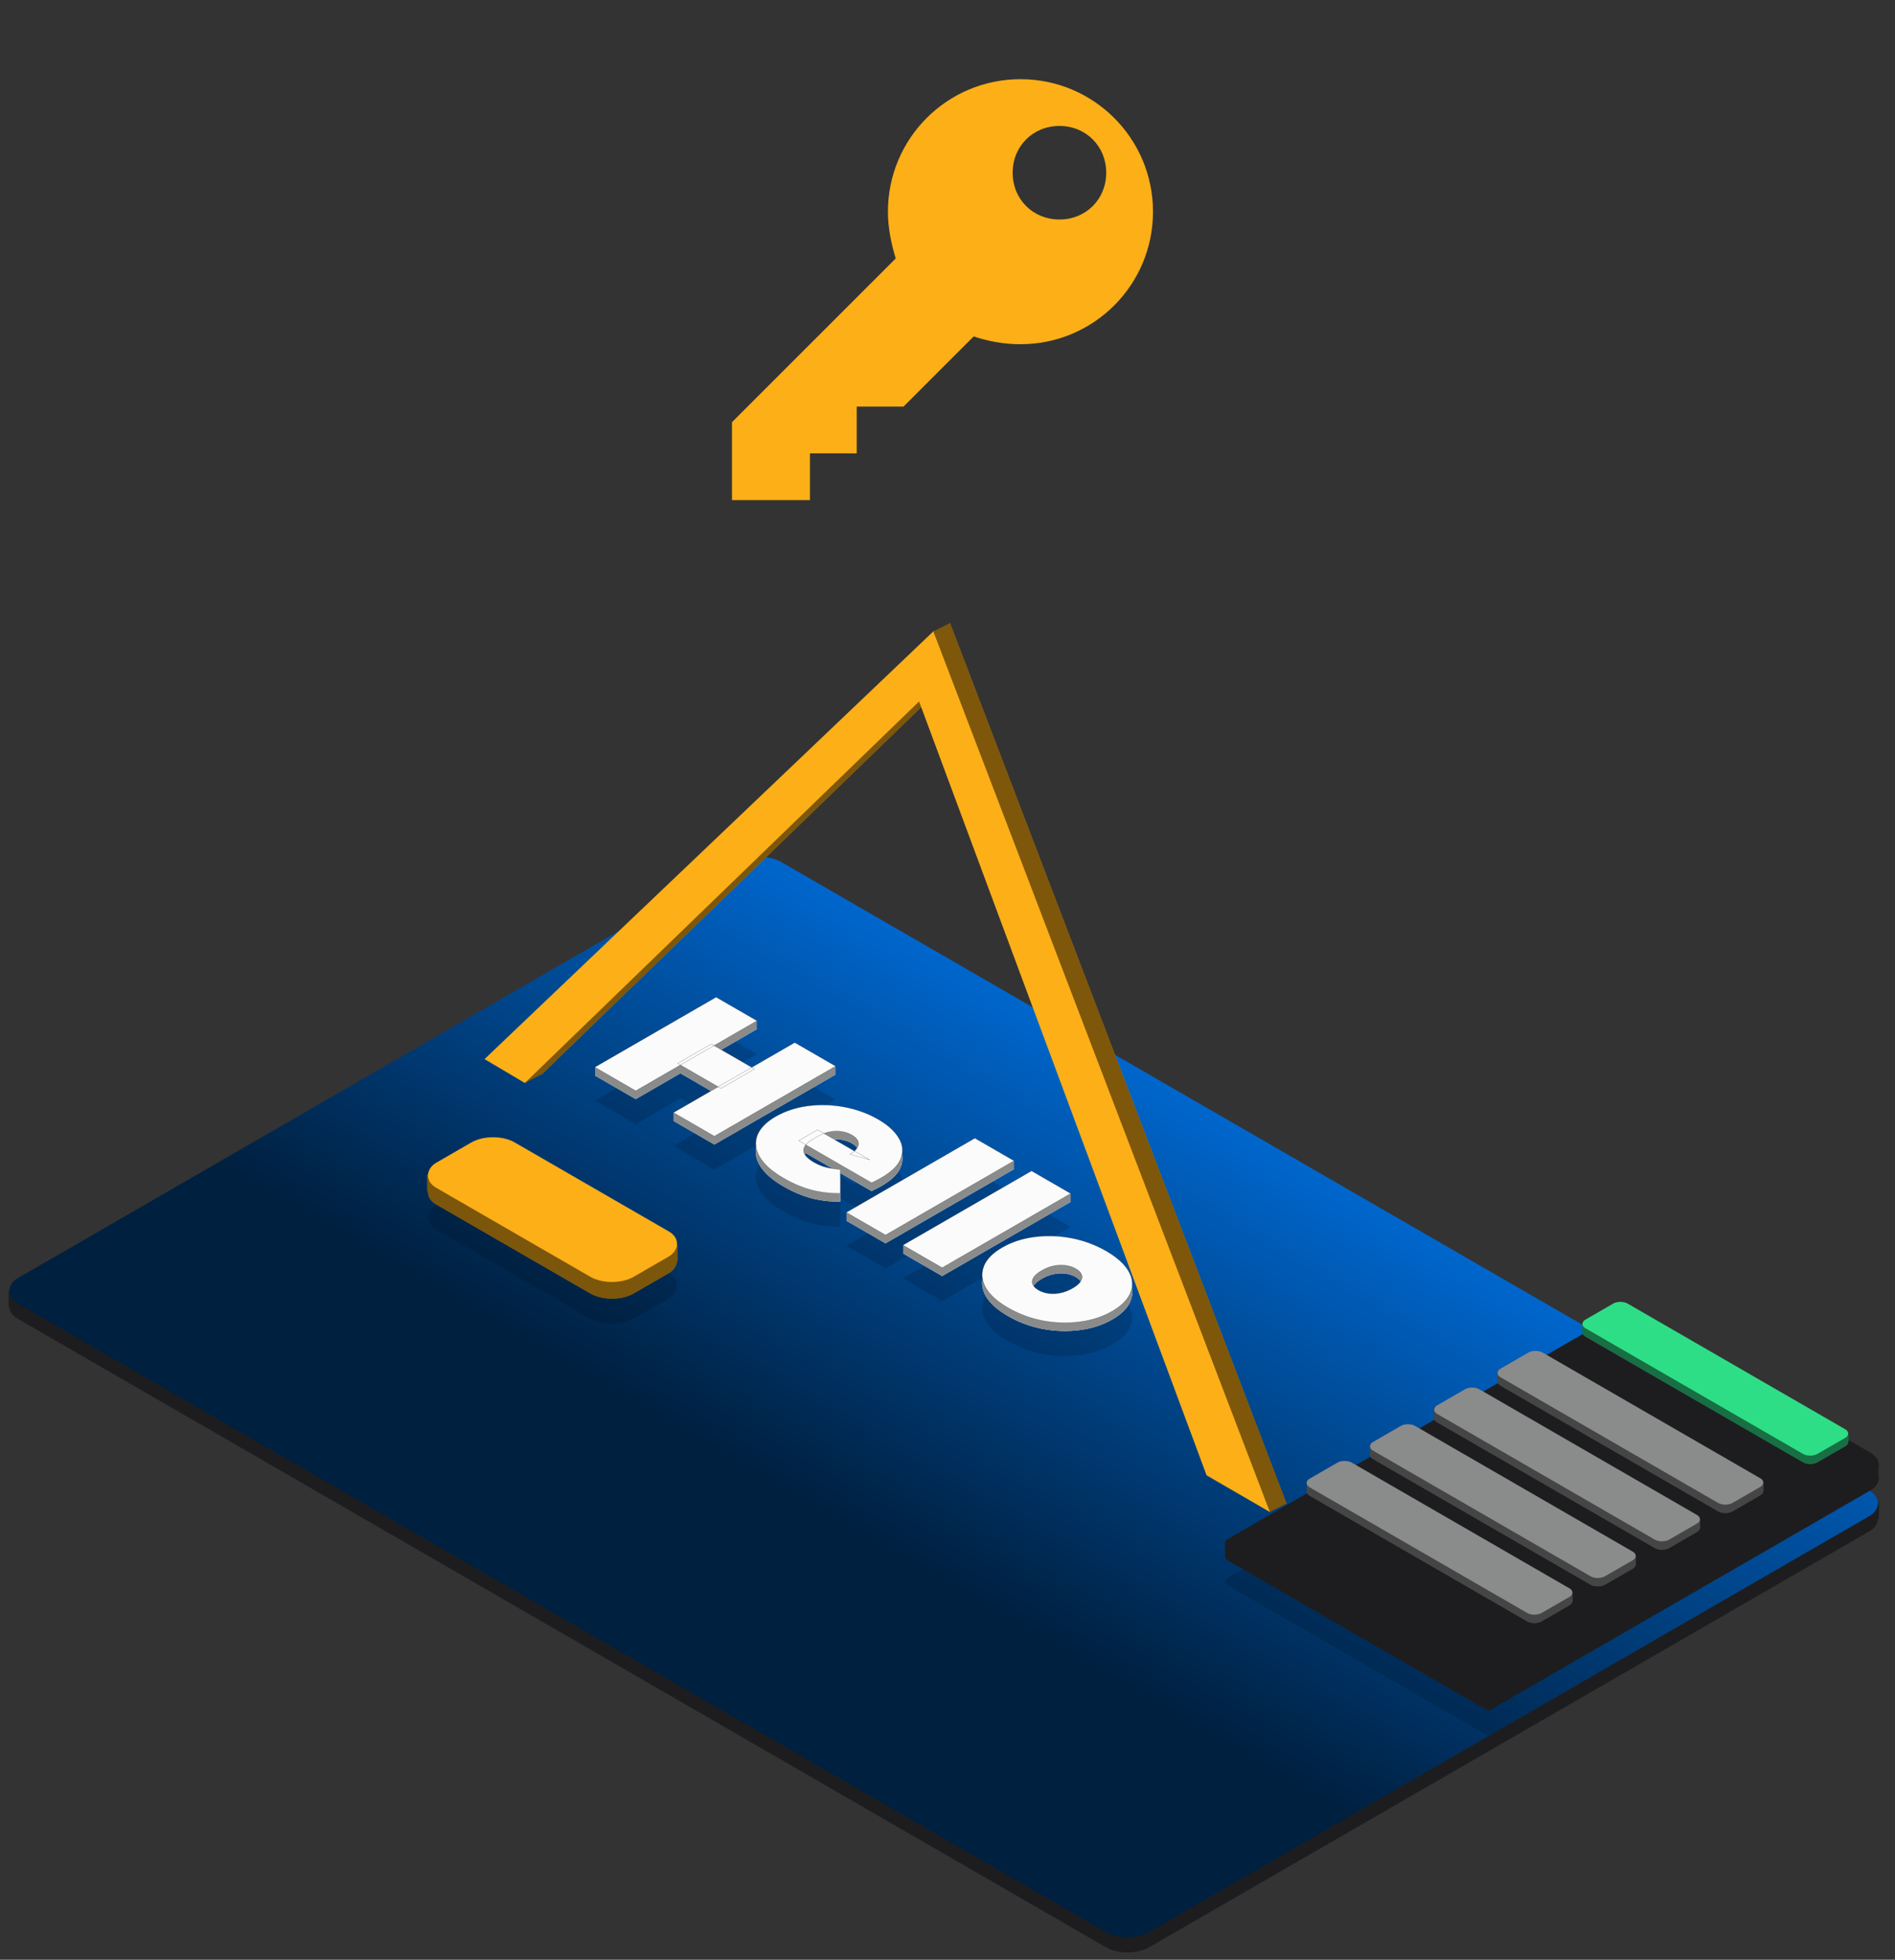 <?xml version="1.0" encoding="UTF-8"?> <svg xmlns="http://www.w3.org/2000/svg" width="2274" height="2351" viewBox="0 0 2274 2351" fill="none"><rect x="0" y="0" width="2274" height="2351" fill="#333333" stroke="none"/><g clip-path="url(#clip0_318_4078)"><rect width="1568.27" height="1058.59" rx="30" transform="matrix(0.866 0.5 -0.866 0.5 911.676 1037.59)" fill="#1D1D1F"></rect><path d="M15.305 1548.89V1567.89" stroke="#1D1D1F" stroke-width="10"></path><path d="M2249.75 1803.39V1822.39" stroke="#1D1D1F" stroke-width="10"></path><rect width="1568.27" height="1058.59" rx="30" transform="matrix(0.866 0.5 -0.866 0.5 911.676 1019.26)" fill="url(#paint0_linear_318_4078)"></rect><path d="M953.696 1290.73L1002.75 1319.04L857.251 1403.03L808.197 1374.72L953.696 1290.73ZM762.885 1348.56L713.831 1320.24L859.33 1236.26L908.383 1264.57L762.885 1348.56ZM865.149 1345.68L813.186 1315.69L853.51 1292.41L905.473 1322.4L865.149 1345.68ZM940.325 1453.39C926.468 1445.39 916.907 1436.91 911.641 1427.95C906.514 1419.07 905.544 1410.43 908.731 1402.04C912.057 1393.56 919.332 1386.08 930.556 1379.6C942.057 1372.96 955.013 1368.68 969.425 1366.76C983.974 1364.92 998.594 1365.36 1013.28 1368.08C1028.11 1370.88 1041.62 1375.8 1053.81 1382.84C1065.04 1389.32 1073.14 1396.56 1078.13 1404.56C1083.26 1412.63 1084.3 1420.83 1081.25 1429.15C1078.34 1437.55 1070.44 1445.47 1057.55 1452.91C1055.89 1453.87 1053.95 1454.91 1051.74 1456.03C1049.66 1457.07 1047.72 1458.03 1045.92 1458.91L958.408 1408.39L981.064 1395.32L1043.63 1431.43L1019.93 1424.71C1024.37 1422.15 1027.28 1419.51 1028.66 1416.79C1030.33 1414.07 1030.6 1411.43 1029.49 1408.87C1028.52 1406.23 1026.1 1403.8 1022.22 1401.56C1018.34 1399.32 1014.04 1397.88 1009.33 1397.24C1004.9 1396.6 1000.33 1396.76 995.614 1397.72C991.041 1398.6 986.538 1400.32 982.104 1402.88L975.037 1406.95C970.187 1409.75 967 1412.71 965.475 1415.83C963.951 1418.95 964.09 1422.07 965.891 1425.19C967.831 1428.23 971.365 1431.23 976.492 1434.19C981.757 1437.23 986.746 1439.31 991.457 1440.43C996.307 1441.63 1001.99 1442.51 1008.5 1443.07L1008.29 1471.51C996.792 1471.75 985.36 1470.43 973.997 1467.55C962.912 1464.67 951.688 1459.95 940.325 1453.39ZM1015.63 1494.46L1169.86 1405.43L1216.83 1432.55L1062.6 1521.57L1015.63 1494.46ZM1083.62 1533.71L1237.85 1444.68L1284.83 1471.8L1130.6 1560.83L1083.62 1533.71ZM1209.61 1608.84C1196.72 1601.4 1187.79 1593.36 1182.8 1584.72C1178.09 1576.08 1177.32 1567.56 1180.51 1559.16C1183.7 1550.76 1191.04 1543.24 1202.54 1536.61C1214.05 1529.97 1227.07 1525.73 1241.62 1523.89C1256.17 1522.05 1270.86 1522.53 1285.69 1525.33C1300.65 1528.21 1314.58 1533.37 1327.46 1540.8C1340.35 1548.24 1349.29 1556.28 1354.28 1564.92C1359.27 1573.56 1360.1 1582.04 1356.77 1590.36C1353.59 1598.76 1346.24 1606.28 1334.74 1612.92C1323.24 1619.55 1310.21 1623.79 1295.66 1625.63C1281.25 1627.55 1266.49 1627.11 1251.39 1624.31C1236.42 1621.43 1222.5 1616.28 1209.61 1608.84ZM1246.19 1587.72C1249.66 1589.72 1253.61 1591.04 1258.04 1591.68C1262.48 1592.32 1267.19 1592.16 1272.18 1591.2C1277.3 1590.16 1282.29 1588.24 1287.14 1585.44C1292.13 1582.56 1295.39 1579.72 1296.91 1576.92C1298.57 1574.04 1298.85 1571.32 1297.74 1568.76C1296.63 1566.2 1294.35 1563.92 1290.88 1561.92C1287.42 1559.92 1283.47 1558.6 1279.03 1557.96C1274.6 1557.32 1269.89 1557.48 1264.9 1558.44C1260.05 1559.32 1255.13 1561.2 1250.14 1564.08C1245.29 1566.88 1241.97 1569.76 1240.17 1572.72C1238.5 1575.6 1238.23 1578.32 1239.33 1580.88C1240.44 1583.44 1242.73 1585.72 1246.19 1587.72Z" fill="black" fill-opacity="0.15"></path><path d="M953.696 1260.73L1002.75 1289.04L857.251 1373.03L808.197 1344.72L953.696 1260.73ZM762.885 1318.56L713.831 1290.24L859.33 1206.26L908.383 1234.57L762.885 1318.56ZM865.149 1315.68L813.186 1285.69L853.51 1262.41L905.473 1292.4L865.149 1315.68ZM940.325 1423.39C926.468 1415.39 916.907 1406.91 911.641 1397.95C906.514 1389.07 905.544 1380.43 908.731 1372.04C912.057 1363.56 919.332 1356.08 930.556 1349.6C942.057 1342.96 955.013 1338.68 969.425 1336.76C983.974 1334.92 998.594 1335.36 1013.28 1338.08C1028.11 1340.88 1041.62 1345.8 1053.81 1352.84C1065.04 1359.32 1073.14 1366.56 1078.13 1374.56C1083.26 1382.63 1084.3 1390.83 1081.25 1399.15C1078.34 1407.55 1070.44 1415.47 1057.55 1422.91C1055.89 1423.87 1053.95 1424.91 1051.74 1426.03C1049.66 1427.07 1047.72 1428.03 1045.92 1428.91L958.408 1378.39L981.064 1365.32L1043.63 1401.43L1019.93 1394.71C1024.37 1392.15 1027.28 1389.51 1028.66 1386.79C1030.33 1384.07 1030.6 1381.43 1029.49 1378.87C1028.52 1376.23 1026.1 1373.8 1022.22 1371.56C1018.34 1369.32 1014.04 1367.88 1009.33 1367.24C1004.9 1366.6 1000.33 1366.76 995.614 1367.72C991.041 1368.6 986.538 1370.32 982.104 1372.88L975.037 1376.95C970.187 1379.75 967 1382.71 965.475 1385.83C963.951 1388.95 964.09 1392.07 965.891 1395.19C967.831 1398.23 971.365 1401.23 976.492 1404.19C981.757 1407.23 986.746 1409.31 991.457 1410.43C996.307 1411.63 1001.99 1412.51 1008.5 1413.07L1008.29 1441.51C996.792 1441.75 985.36 1440.43 973.997 1437.55C962.912 1434.67 951.688 1429.95 940.325 1423.39ZM1015.63 1464.46L1169.86 1375.43L1216.83 1402.55L1062.6 1491.57L1015.63 1464.46ZM1083.62 1503.71L1237.85 1414.68L1284.83 1441.8L1130.6 1530.83L1083.62 1503.71ZM1209.61 1578.84C1196.72 1571.4 1187.79 1563.36 1182.8 1554.72C1178.09 1546.08 1177.32 1537.56 1180.51 1529.16C1183.7 1520.76 1191.04 1513.24 1202.54 1506.61C1214.05 1499.97 1227.07 1495.73 1241.62 1493.89C1256.17 1492.05 1270.86 1492.53 1285.69 1495.33C1300.65 1498.21 1314.58 1503.37 1327.46 1510.8C1340.35 1518.24 1349.29 1526.28 1354.28 1534.92C1359.27 1543.56 1360.1 1552.04 1356.77 1560.36C1353.59 1568.76 1346.24 1576.28 1334.74 1582.92C1323.24 1589.55 1310.21 1593.79 1295.66 1595.63C1281.25 1597.55 1266.49 1597.11 1251.39 1594.31C1236.42 1591.43 1222.5 1586.28 1209.61 1578.84ZM1246.19 1557.72C1249.66 1559.72 1253.61 1561.04 1258.04 1561.68C1262.48 1562.32 1267.19 1562.16 1272.18 1561.2C1277.3 1560.16 1282.29 1558.24 1287.14 1555.44C1292.13 1552.56 1295.39 1549.72 1296.91 1546.92C1298.57 1544.04 1298.85 1541.32 1297.74 1538.76C1296.63 1536.2 1294.35 1533.92 1290.88 1531.92C1287.42 1529.92 1283.47 1528.6 1279.03 1527.96C1274.6 1527.32 1269.89 1527.48 1264.9 1528.44C1260.05 1529.32 1255.13 1531.2 1250.14 1534.08C1245.29 1536.88 1241.97 1539.76 1240.17 1542.72C1238.5 1545.6 1238.23 1548.32 1239.33 1550.88C1240.44 1553.44 1242.73 1555.72 1246.19 1557.72Z" fill="#FBFBFB"></path><path d="M953.696 1260.73L1002.75 1289.04L857.251 1373.03L808.197 1344.72L953.696 1260.73ZM762.885 1318.56L713.831 1290.24L859.33 1206.26L908.383 1234.57L762.885 1318.56ZM865.149 1315.68L813.186 1285.69L853.51 1262.41L905.473 1292.4L865.149 1315.68ZM940.325 1423.39C926.468 1415.39 916.907 1406.91 911.641 1397.95C906.514 1389.07 905.544 1380.43 908.731 1372.04C912.057 1363.56 919.332 1356.08 930.556 1349.6C942.057 1342.96 955.013 1338.68 969.425 1336.76C983.974 1334.92 998.594 1335.36 1013.28 1338.08C1028.11 1340.88 1041.62 1345.8 1053.81 1352.84C1065.04 1359.32 1073.14 1366.56 1078.13 1374.56C1083.26 1382.63 1084.3 1390.83 1081.25 1399.15C1078.34 1407.55 1070.44 1415.47 1057.55 1422.91C1055.89 1423.87 1053.95 1424.91 1051.74 1426.03C1049.66 1427.07 1047.72 1428.03 1045.92 1428.91L958.408 1378.39L981.064 1365.32L1043.63 1401.43L1019.93 1394.71C1024.37 1392.15 1027.28 1389.51 1028.66 1386.79C1030.33 1384.07 1030.6 1381.43 1029.49 1378.87C1028.52 1376.23 1026.1 1373.8 1022.22 1371.56C1018.34 1369.32 1014.04 1367.88 1009.33 1367.24C1004.9 1366.6 1000.33 1366.76 995.614 1367.72C991.041 1368.6 986.538 1370.32 982.104 1372.88L975.037 1376.95C970.187 1379.75 967 1382.71 965.475 1385.83C963.951 1388.95 964.09 1392.07 965.891 1395.19C967.831 1398.23 971.365 1401.23 976.492 1404.19C981.757 1407.23 986.746 1409.31 991.457 1410.43C996.307 1411.63 1001.99 1412.51 1008.5 1413.07L1008.29 1441.51C996.792 1441.75 985.36 1440.43 973.997 1437.55C962.912 1434.67 951.688 1429.95 940.325 1423.39ZM1015.63 1464.46L1169.86 1375.43L1216.83 1402.55L1062.6 1491.57L1015.63 1464.46ZM1083.62 1503.71L1237.85 1414.68L1284.83 1441.8L1130.6 1530.83L1083.62 1503.71ZM1209.61 1578.84C1196.72 1571.4 1187.79 1563.36 1182.8 1554.72C1178.09 1546.08 1177.32 1537.56 1180.51 1529.16C1183.7 1520.76 1191.04 1513.24 1202.54 1506.61C1214.05 1499.97 1227.07 1495.73 1241.62 1493.89C1256.17 1492.05 1270.86 1492.53 1285.69 1495.33C1300.65 1498.21 1314.58 1503.37 1327.46 1510.8C1340.35 1518.24 1349.29 1526.28 1354.28 1534.92C1359.27 1543.56 1360.1 1552.04 1356.77 1560.36C1353.59 1568.76 1346.24 1576.28 1334.74 1582.92C1323.24 1589.55 1310.21 1593.79 1295.66 1595.63C1281.25 1597.55 1266.49 1597.11 1251.39 1594.31C1236.42 1591.43 1222.5 1586.28 1209.61 1578.84ZM1246.19 1557.72C1249.66 1559.72 1253.61 1561.04 1258.04 1561.68C1262.48 1562.32 1267.19 1562.16 1272.18 1561.2C1277.3 1560.16 1282.29 1558.24 1287.14 1555.44C1292.13 1552.56 1295.39 1549.72 1296.91 1546.92C1298.57 1544.04 1298.85 1541.32 1297.74 1538.76C1296.63 1536.2 1294.35 1533.92 1290.88 1531.92C1287.42 1529.92 1283.47 1528.6 1279.03 1527.96C1274.6 1527.32 1269.89 1527.48 1264.9 1528.44C1260.05 1529.32 1255.13 1531.2 1250.14 1534.08C1245.29 1536.88 1241.97 1539.76 1240.17 1542.72C1238.5 1545.6 1238.23 1548.32 1239.33 1550.88C1240.44 1553.44 1242.73 1555.72 1246.19 1557.72Z" fill="#8A8B8B"></path><path d="M1211.82 1392.4V1402.9M1020.74 1454.4V1464.4M997.726 1278.9V1288.9M813.147 1334.4V1344.9M903.185 1224.4V1234.4M719.107 1280.4V1290.4" stroke="#8A8B8B" stroke-width="10"></path><path d="M1088.76 1493.9V1503.9" stroke="#8A8B8B" stroke-width="10"></path><path d="M1279.84 1431.9V1441.9" stroke="#8A8B8B" stroke-width="10"></path><path d="M1357.38 1540.4V1551.4" stroke="#8A8B8B" stroke-width="3"></path><path d="M1180.3 1528.4L1180.3 1539.4" stroke="#8A8B8B" stroke-width="3"></path><mask id="path-13-outside-1_318_4078" maskUnits="userSpaceOnUse" x="710.998" y="1190.62" width="722.295" height="416.948" fill="black"><rect fill="white" x="710.998" y="1190.62" width="722.295" height="416.948"></rect><path d="M953.696 1250.73L1002.75 1279.04L857.251 1363.03L808.197 1334.72L953.696 1250.73ZM762.885 1308.56L713.831 1280.24L859.33 1196.26L908.383 1224.57L762.885 1308.56ZM865.149 1305.68L813.186 1275.69L853.51 1252.41L905.473 1282.4L865.149 1305.68ZM940.325 1413.39C926.468 1405.39 916.907 1396.91 911.641 1387.95C906.514 1379.07 905.544 1370.43 908.731 1362.04C912.057 1353.56 919.332 1346.08 930.556 1339.6C942.057 1332.96 955.013 1328.68 969.425 1326.76C983.974 1324.92 998.594 1325.36 1013.28 1328.08C1028.11 1330.88 1041.62 1335.8 1053.81 1342.84C1065.04 1349.32 1073.14 1356.56 1078.13 1364.56C1083.26 1372.63 1084.3 1380.83 1081.25 1389.15C1078.34 1397.55 1070.44 1405.47 1057.55 1412.91C1055.89 1413.87 1053.95 1414.91 1051.74 1416.03C1049.66 1417.07 1047.72 1418.03 1045.92 1418.91L958.408 1368.39L981.064 1355.32L1043.63 1391.43L1019.93 1384.71C1024.37 1382.15 1027.28 1379.51 1028.66 1376.79C1030.33 1374.07 1030.6 1371.43 1029.49 1368.87C1028.52 1366.23 1026.1 1363.8 1022.22 1361.56C1018.34 1359.32 1014.04 1357.88 1009.33 1357.24C1004.9 1356.6 1000.33 1356.76 995.614 1357.72C991.041 1358.6 986.538 1360.32 982.104 1362.88L975.037 1366.95C970.187 1369.75 967 1372.71 965.475 1375.83C963.951 1378.95 964.09 1382.07 965.891 1385.19C967.831 1388.23 971.365 1391.23 976.492 1394.19C981.757 1397.23 986.746 1399.31 991.457 1400.43C996.307 1401.63 1001.99 1402.51 1008.5 1403.07L1008.29 1431.51C996.792 1431.75 985.36 1430.43 973.997 1427.55C962.912 1424.67 951.688 1419.95 940.325 1413.39ZM1015.63 1454.46L1169.86 1365.43L1216.83 1392.55L1062.6 1481.57L1015.63 1454.46ZM1083.62 1493.71L1237.85 1404.68L1284.83 1431.8L1130.6 1520.83L1083.62 1493.71ZM1209.61 1568.84C1196.72 1561.4 1187.79 1553.36 1182.8 1544.72C1178.09 1536.08 1177.32 1527.56 1180.51 1519.16C1183.7 1510.76 1191.04 1503.24 1202.54 1496.61C1214.05 1489.97 1227.07 1485.73 1241.62 1483.89C1256.17 1482.05 1270.86 1482.53 1285.69 1485.33C1300.65 1488.21 1314.58 1493.37 1327.46 1500.8C1340.35 1508.24 1349.29 1516.28 1354.28 1524.92C1359.27 1533.56 1360.1 1542.04 1356.77 1550.36C1353.59 1558.76 1346.24 1566.28 1334.74 1572.92C1323.24 1579.55 1310.21 1583.79 1295.66 1585.63C1281.25 1587.55 1266.49 1587.11 1251.39 1584.31C1236.42 1581.43 1222.5 1576.28 1209.61 1568.84ZM1246.19 1547.72C1249.66 1549.72 1253.61 1551.04 1258.04 1551.68C1262.48 1552.32 1267.19 1552.16 1272.18 1551.2C1277.3 1550.16 1282.29 1548.24 1287.14 1545.44C1292.13 1542.56 1295.39 1539.72 1296.91 1536.92C1298.57 1534.04 1298.85 1531.32 1297.74 1528.76C1296.63 1526.2 1294.35 1523.92 1290.88 1521.92C1287.42 1519.92 1283.47 1518.6 1279.03 1517.96C1274.6 1517.32 1269.89 1517.48 1264.9 1518.44C1260.05 1519.32 1255.13 1521.2 1250.14 1524.08C1245.29 1526.88 1241.97 1529.76 1240.17 1532.72C1238.5 1535.6 1238.23 1538.32 1239.33 1540.88C1240.44 1543.44 1242.73 1545.72 1246.19 1547.72Z"></path></mask><path d="M953.696 1250.73L1002.75 1279.04L857.251 1363.03L808.197 1334.72L953.696 1250.73ZM762.885 1308.56L713.831 1280.24L859.33 1196.26L908.383 1224.57L762.885 1308.56ZM865.149 1305.68L813.186 1275.69L853.51 1252.41L905.473 1282.4L865.149 1305.68ZM940.325 1413.39C926.468 1405.39 916.907 1396.91 911.641 1387.95C906.514 1379.07 905.544 1370.43 908.731 1362.04C912.057 1353.56 919.332 1346.08 930.556 1339.6C942.057 1332.96 955.013 1328.68 969.425 1326.76C983.974 1324.92 998.594 1325.36 1013.28 1328.08C1028.11 1330.88 1041.62 1335.8 1053.81 1342.84C1065.04 1349.32 1073.14 1356.56 1078.13 1364.56C1083.26 1372.63 1084.3 1380.83 1081.25 1389.15C1078.34 1397.55 1070.44 1405.47 1057.55 1412.91C1055.89 1413.87 1053.95 1414.91 1051.74 1416.03C1049.66 1417.07 1047.72 1418.03 1045.92 1418.91L958.408 1368.39L981.064 1355.32L1043.63 1391.43L1019.93 1384.71C1024.37 1382.15 1027.28 1379.51 1028.66 1376.79C1030.33 1374.07 1030.6 1371.43 1029.49 1368.87C1028.52 1366.23 1026.1 1363.8 1022.22 1361.56C1018.34 1359.32 1014.04 1357.88 1009.33 1357.24C1004.9 1356.6 1000.33 1356.76 995.614 1357.72C991.041 1358.6 986.538 1360.32 982.104 1362.88L975.037 1366.95C970.187 1369.75 967 1372.71 965.475 1375.83C963.951 1378.95 964.09 1382.07 965.891 1385.19C967.831 1388.23 971.365 1391.23 976.492 1394.19C981.757 1397.23 986.746 1399.31 991.457 1400.43C996.307 1401.63 1001.99 1402.51 1008.5 1403.07L1008.29 1431.51C996.792 1431.75 985.36 1430.43 973.997 1427.55C962.912 1424.67 951.688 1419.95 940.325 1413.39ZM1015.63 1454.46L1169.86 1365.43L1216.83 1392.55L1062.6 1481.57L1015.63 1454.46ZM1083.62 1493.71L1237.85 1404.68L1284.83 1431.8L1130.6 1520.83L1083.62 1493.71ZM1209.61 1568.84C1196.72 1561.4 1187.79 1553.36 1182.8 1544.72C1178.09 1536.08 1177.32 1527.56 1180.51 1519.16C1183.7 1510.76 1191.04 1503.24 1202.54 1496.61C1214.05 1489.97 1227.07 1485.73 1241.62 1483.89C1256.17 1482.05 1270.86 1482.53 1285.69 1485.33C1300.65 1488.21 1314.58 1493.37 1327.46 1500.8C1340.35 1508.24 1349.29 1516.28 1354.28 1524.92C1359.27 1533.56 1360.1 1542.04 1356.77 1550.36C1353.59 1558.76 1346.24 1566.28 1334.74 1572.92C1323.24 1579.55 1310.21 1583.79 1295.66 1585.63C1281.25 1587.55 1266.49 1587.11 1251.39 1584.31C1236.42 1581.43 1222.5 1576.28 1209.61 1568.84ZM1246.19 1547.72C1249.66 1549.72 1253.61 1551.04 1258.04 1551.68C1262.48 1552.32 1267.19 1552.16 1272.18 1551.2C1277.3 1550.16 1282.29 1548.24 1287.14 1545.44C1292.13 1542.56 1295.39 1539.72 1296.91 1536.92C1298.57 1534.04 1298.85 1531.32 1297.74 1528.76C1296.63 1526.2 1294.35 1523.92 1290.88 1521.92C1287.42 1519.92 1283.47 1518.6 1279.03 1517.96C1274.6 1517.32 1269.89 1517.48 1264.9 1518.44C1260.05 1519.32 1255.13 1521.2 1250.14 1524.08C1245.29 1526.88 1241.97 1529.76 1240.17 1532.72C1238.5 1535.6 1238.23 1538.32 1239.33 1540.88C1240.44 1543.44 1242.73 1545.72 1246.19 1547.72Z" fill="#FBFBFB"></path><path d="M953.696 1250.73L953.782 1250.68L953.696 1250.63L953.609 1250.68L953.696 1250.73ZM1002.75 1279.04L1002.84 1279.09L1002.92 1279.04L1002.84 1278.99L1002.75 1279.04ZM857.251 1363.03L857.164 1363.08L857.251 1363.13L857.338 1363.08L857.251 1363.03ZM808.197 1334.72L808.111 1334.67L808.024 1334.72L808.111 1334.77L808.197 1334.72ZM762.885 1308.56L762.798 1308.61L762.885 1308.66L762.972 1308.61L762.885 1308.56ZM713.831 1280.24L713.745 1280.19L713.658 1280.24L713.745 1280.29L713.831 1280.24ZM859.33 1196.26L859.416 1196.21L859.33 1196.16L859.243 1196.21L859.33 1196.26ZM908.383 1224.57L908.47 1224.62L908.556 1224.57L908.47 1224.52L908.383 1224.57ZM865.149 1305.68L865.063 1305.73L865.149 1305.78L865.236 1305.73L865.149 1305.68ZM813.186 1275.69L813.099 1275.64L813.013 1275.69L813.099 1275.74L813.186 1275.69ZM853.51 1252.41L853.596 1252.36L853.51 1252.31L853.423 1252.36L853.51 1252.41ZM905.473 1282.4L905.56 1282.45L905.646 1282.4L905.56 1282.35L905.473 1282.4ZM953.609 1250.78L1002.66 1279.09L1002.84 1278.99L953.782 1250.68L953.609 1250.78ZM1002.66 1278.99L857.164 1362.98L857.338 1363.08L1002.84 1279.09L1002.66 1278.99ZM857.338 1362.98L808.284 1334.67L808.111 1334.77L857.164 1363.08L857.338 1362.98ZM808.284 1334.77L953.782 1250.78L953.609 1250.68L808.111 1334.67L808.284 1334.77ZM762.972 1308.51L713.918 1280.19L713.745 1280.29L762.798 1308.61L762.972 1308.51ZM713.918 1280.29L859.416 1196.31L859.243 1196.21L713.745 1280.19L713.918 1280.29ZM859.243 1196.31L908.297 1224.62L908.47 1224.52L859.416 1196.21L859.243 1196.31ZM908.297 1224.52L762.798 1308.51L762.972 1308.61L908.47 1224.62L908.297 1224.52ZM865.236 1305.63L813.272 1275.64L813.099 1275.74L865.063 1305.73L865.236 1305.63ZM813.272 1275.74L853.596 1252.46L853.423 1252.36L813.099 1275.64L813.272 1275.74ZM853.423 1252.46L905.387 1282.45L905.56 1282.35L853.596 1252.36L853.423 1252.46ZM905.387 1282.35L865.063 1305.63L865.236 1305.73L905.56 1282.45L905.387 1282.35ZM911.641 1387.95L911.525 1387.97L911.525 1387.98L911.641 1387.95ZM908.731 1362.04L908.612 1362.02L908.611 1362.02L908.731 1362.04ZM969.425 1326.76L969.398 1326.69L969.397 1326.69L969.425 1326.76ZM1013.28 1328.08L1013.32 1328.01L1013.32 1328.01L1013.28 1328.08ZM1078.13 1364.56L1078.02 1364.58L1078.02 1364.58L1078.13 1364.56ZM1081.25 1389.15L1081.13 1389.14L1081.13 1389.14L1081.25 1389.15ZM1051.74 1416.03L1051.82 1416.08L1051.82 1416.08L1051.74 1416.03ZM1045.92 1418.91L1045.83 1418.96L1045.91 1419L1045.99 1418.96L1045.92 1418.91ZM958.408 1368.39L958.322 1368.34L958.235 1368.39L958.322 1368.44L958.408 1368.39ZM981.064 1355.32L981.151 1355.27L981.064 1355.22L980.978 1355.27L981.064 1355.32ZM1043.63 1391.43L1043.57 1391.5L1043.72 1391.38L1043.63 1391.43ZM1019.93 1384.71L1019.85 1384.66L1019.73 1384.73L1019.88 1384.78L1019.93 1384.71ZM1028.66 1376.79L1028.55 1376.77L1028.55 1376.77L1028.66 1376.79ZM1029.49 1368.87L1029.37 1368.89L1029.38 1368.89L1029.49 1368.87ZM1009.33 1357.24L1009.3 1357.3L1009.3 1357.3L1009.33 1357.24ZM995.614 1357.72L995.653 1357.78L995.655 1357.78L995.614 1357.72ZM965.475 1375.83L965.593 1375.85L965.593 1375.85L965.475 1375.83ZM965.891 1385.19L965.775 1385.22L965.776 1385.22L965.891 1385.19ZM991.457 1400.43L991.505 1400.37L991.504 1400.37L991.457 1400.43ZM1008.5 1403.07L1008.62 1403.07L1008.62 1403.01L1008.52 1403L1008.5 1403.07ZM1008.29 1431.51L1008.3 1431.58L1008.42 1431.58L1008.42 1431.51L1008.29 1431.51ZM973.997 1427.55L973.947 1427.61L973.948 1427.61L973.997 1427.55ZM940.412 1413.34C926.565 1405.35 917.016 1396.88 911.757 1387.93L911.525 1387.98C916.798 1396.95 926.371 1405.43 940.238 1413.44L940.412 1413.34ZM911.757 1387.93C906.636 1379.06 905.669 1370.44 908.851 1362.05L908.611 1362.02C905.419 1370.43 906.391 1379.08 911.525 1387.97L911.757 1387.93ZM908.851 1362.05C912.171 1353.59 919.434 1346.12 930.642 1339.65L930.469 1339.55C919.23 1346.04 911.943 1353.53 908.612 1362.02L908.851 1362.05ZM930.642 1339.65C942.129 1333.02 955.065 1328.75 969.452 1326.83L969.397 1326.69C954.961 1328.61 941.985 1332.9 930.469 1339.55L930.642 1339.65ZM969.451 1326.83C983.979 1324.99 998.576 1325.43 1013.24 1328.15L1013.32 1328.01C998.611 1325.29 983.97 1324.85 969.398 1326.69L969.451 1326.83ZM1013.24 1328.15C1028.05 1330.94 1041.55 1335.86 1053.73 1342.89L1053.9 1342.79C1041.69 1335.74 1028.17 1330.82 1013.32 1328.01L1013.24 1328.15ZM1053.73 1342.89C1064.94 1349.36 1073.04 1356.59 1078.02 1364.58L1078.25 1364.53C1073.25 1356.52 1065.14 1349.27 1053.9 1342.79L1053.73 1342.89ZM1078.02 1364.58C1083.14 1372.65 1084.17 1380.83 1081.13 1389.14L1081.37 1389.17C1084.42 1380.83 1083.38 1372.62 1078.25 1364.53L1078.02 1364.58ZM1081.13 1389.14C1078.23 1397.52 1070.34 1405.43 1057.47 1412.86L1057.64 1412.96C1070.54 1405.51 1078.45 1397.58 1081.37 1389.17L1081.13 1389.14ZM1057.47 1412.86C1055.81 1413.82 1053.87 1414.86 1051.65 1415.98L1051.82 1416.08C1054.03 1414.96 1055.98 1413.92 1057.64 1412.96L1057.47 1412.86ZM1051.65 1415.98C1049.58 1417.02 1047.64 1417.97 1045.84 1418.85L1045.99 1418.96C1047.8 1418.08 1049.74 1417.12 1051.82 1416.08L1051.65 1415.98ZM1046 1418.86L958.495 1368.34L958.322 1368.44L1045.83 1418.96L1046 1418.86ZM958.495 1368.44L981.151 1355.37L980.978 1355.27L958.322 1368.34L958.495 1368.44ZM980.978 1355.37L1043.54 1391.48L1043.72 1391.38L981.151 1355.27L980.978 1355.37ZM1043.68 1391.37L1019.99 1384.65L1019.88 1384.78L1043.57 1391.5L1043.68 1391.37ZM1020.02 1384.76C1024.46 1382.2 1027.39 1379.55 1028.78 1376.81L1028.55 1376.77C1027.17 1379.48 1024.27 1382.11 1019.85 1384.66L1020.02 1384.76ZM1028.78 1376.82C1030.45 1374.09 1030.73 1371.43 1029.61 1368.86L1029.38 1368.89C1030.48 1371.44 1030.2 1374.06 1028.55 1376.77L1028.78 1376.82ZM1029.61 1368.86C1028.64 1366.2 1026.2 1363.75 1022.31 1361.51L1022.13 1361.61C1026 1363.84 1028.41 1366.27 1029.37 1368.89L1029.61 1368.86ZM1022.31 1361.51C1018.41 1359.26 1014.1 1357.81 1009.36 1357.17L1009.3 1357.3C1013.99 1357.94 1018.27 1359.37 1022.13 1361.61L1022.31 1361.51ZM1009.36 1357.17C1004.9 1356.52 1000.31 1356.69 995.574 1357.65L995.655 1357.78C1000.35 1356.83 1004.89 1356.67 1009.3 1357.3L1009.36 1357.17ZM995.576 1357.65C990.98 1358.53 986.461 1360.26 982.017 1362.83L982.19 1362.93C986.615 1360.37 991.103 1358.66 995.653 1357.78L995.576 1357.65ZM982.017 1362.83L974.95 1366.9L975.123 1367L982.19 1362.93L982.017 1362.83ZM974.95 1366.9C970.089 1369.71 966.889 1372.68 965.357 1375.81L965.593 1375.85C967.111 1372.75 970.285 1369.8 975.123 1367L974.95 1366.9ZM965.357 1375.81C963.826 1378.95 963.966 1382.08 965.775 1385.22L966.007 1385.17C964.214 1382.06 964.076 1378.96 965.593 1375.85L965.357 1375.81ZM965.776 1385.22C967.724 1388.27 971.269 1391.28 976.405 1394.24L976.578 1394.14C971.46 1391.19 967.938 1388.2 966.006 1385.17L965.776 1385.22ZM976.405 1394.24C981.677 1397.28 986.679 1399.37 991.411 1400.5L991.504 1400.37C986.813 1399.25 981.837 1397.18 976.578 1394.14L976.405 1394.24ZM991.409 1400.5C996.271 1401.7 1001.96 1402.58 1008.48 1403.14L1008.52 1403C1002.01 1402.44 996.344 1401.56 991.505 1400.37L991.409 1400.5ZM1008.38 1403.07L1008.17 1431.51L1008.42 1431.51L1008.62 1403.07L1008.38 1403.07ZM1008.29 1431.44C996.808 1431.68 985.394 1430.36 974.047 1427.48L973.948 1427.61C985.326 1430.5 996.777 1431.82 1008.3 1431.58L1008.29 1431.44ZM974.048 1427.48C962.979 1424.61 951.767 1419.89 940.412 1413.34L940.238 1413.44C951.608 1420 962.844 1424.73 973.947 1427.61L974.048 1427.48ZM1015.63 1454.46L1015.54 1454.41L1015.45 1454.46L1015.54 1454.51L1015.63 1454.46ZM1169.86 1365.43L1169.94 1365.38L1169.86 1365.33L1169.77 1365.38L1169.86 1365.43ZM1216.83 1392.55L1216.92 1392.6L1217 1392.55L1216.92 1392.5L1216.83 1392.55ZM1062.6 1481.57L1062.52 1481.62L1062.6 1481.67L1062.69 1481.62L1062.6 1481.57ZM1015.71 1454.51L1169.94 1365.48L1169.77 1365.38L1015.54 1454.41L1015.71 1454.51ZM1169.77 1365.48L1216.74 1392.6L1216.92 1392.5L1169.94 1365.38L1169.77 1365.48ZM1216.74 1392.5L1062.52 1481.52L1062.69 1481.62L1216.92 1392.6L1216.74 1392.5ZM1062.69 1481.52L1015.71 1454.41L1015.54 1454.51L1062.52 1481.62L1062.69 1481.52ZM1083.62 1493.71L1083.54 1493.66L1083.45 1493.71L1083.54 1493.76L1083.62 1493.71ZM1237.85 1404.68L1237.94 1404.63L1237.85 1404.58L1237.77 1404.63L1237.85 1404.68ZM1284.83 1431.8L1284.91 1431.85L1285 1431.8L1284.91 1431.75L1284.83 1431.8ZM1130.6 1520.83L1130.51 1520.88L1130.6 1520.93L1130.69 1520.88L1130.6 1520.83ZM1083.71 1493.76L1237.94 1404.73L1237.77 1404.63L1083.54 1493.66L1083.71 1493.76ZM1237.77 1404.73L1284.74 1431.85L1284.91 1431.75L1237.94 1404.63L1237.77 1404.73ZM1284.74 1431.75L1130.51 1520.78L1130.69 1520.88L1284.91 1431.85L1284.74 1431.75ZM1130.69 1520.78L1083.71 1493.66L1083.54 1493.76L1130.51 1520.88L1130.69 1520.78ZM1182.8 1544.72L1182.68 1544.74L1182.68 1544.74L1182.8 1544.72ZM1180.51 1519.16L1180.39 1519.15L1180.39 1519.15L1180.51 1519.16ZM1241.62 1483.89L1241.59 1483.82L1241.59 1483.82L1241.62 1483.89ZM1285.69 1485.33L1285.72 1485.26L1285.72 1485.26L1285.69 1485.33ZM1354.28 1524.92L1354.16 1524.94L1354.16 1524.94L1354.28 1524.92ZM1356.77 1550.36L1356.65 1550.34L1356.65 1550.34L1356.77 1550.36ZM1295.66 1585.63L1295.64 1585.56L1295.64 1585.57L1295.66 1585.63ZM1251.39 1584.31L1251.35 1584.38L1251.35 1584.38L1251.39 1584.31ZM1258.04 1551.68L1258.07 1551.61L1258.07 1551.61L1258.04 1551.68ZM1272.18 1551.2L1272.21 1551.27L1272.22 1551.26L1272.18 1551.2ZM1296.91 1536.92L1296.79 1536.9L1296.79 1536.9L1296.91 1536.92ZM1297.74 1528.76L1297.62 1528.78L1297.62 1528.78L1297.74 1528.76ZM1279.03 1517.96L1279.06 1517.89L1279.06 1517.89L1279.03 1517.96ZM1264.9 1518.44L1264.94 1518.51L1264.94 1518.51L1264.9 1518.44ZM1240.17 1532.72L1240.05 1532.7L1240.05 1532.7L1240.17 1532.72ZM1239.33 1540.88L1239.22 1540.9L1239.22 1540.9L1239.33 1540.88ZM1209.7 1568.79C1196.82 1561.35 1187.9 1553.32 1182.91 1544.7L1182.68 1544.74C1187.68 1553.39 1196.63 1561.44 1209.52 1568.89L1209.7 1568.79ZM1182.91 1544.7C1178.21 1536.07 1177.45 1527.56 1180.63 1519.18L1180.39 1519.15C1177.2 1527.56 1177.96 1536.09 1182.68 1544.74L1182.91 1544.7ZM1180.63 1519.18C1183.81 1510.79 1191.14 1503.29 1202.63 1496.66L1202.46 1496.56C1190.94 1503.2 1183.58 1510.73 1180.39 1519.15L1180.63 1519.18ZM1202.63 1496.66C1214.12 1490.02 1227.12 1485.79 1241.65 1483.96L1241.59 1483.82C1227.02 1485.66 1213.97 1489.91 1202.46 1496.56L1202.63 1496.66ZM1241.65 1483.96C1256.17 1482.12 1270.84 1482.6 1285.65 1485.39L1285.72 1485.26C1270.88 1482.46 1256.17 1481.97 1241.59 1483.82L1241.65 1483.96ZM1285.65 1485.39C1300.59 1488.27 1314.5 1493.42 1327.38 1500.85L1327.55 1500.75C1314.65 1493.31 1300.71 1488.14 1285.72 1485.26L1285.65 1485.39ZM1327.38 1500.85C1340.25 1508.29 1349.18 1516.32 1354.16 1524.94L1354.39 1524.9C1349.4 1516.25 1340.45 1508.2 1327.55 1500.75L1327.38 1500.85ZM1354.16 1524.94C1359.14 1533.57 1359.97 1542.04 1356.65 1550.34L1356.89 1550.37C1360.22 1542.04 1359.39 1533.55 1354.39 1524.9L1354.16 1524.94ZM1356.65 1550.34C1353.47 1558.73 1346.14 1566.24 1334.65 1572.87L1334.83 1572.97C1346.34 1566.32 1353.7 1558.79 1356.89 1550.37L1356.65 1550.34ZM1334.65 1572.87C1323.17 1579.5 1310.16 1583.73 1295.64 1585.56L1295.69 1585.7C1310.26 1583.86 1323.31 1579.61 1334.83 1572.97L1334.65 1572.87ZM1295.64 1585.57C1281.25 1587.48 1266.51 1587.04 1251.43 1584.25L1251.35 1584.38C1266.48 1587.18 1281.26 1587.63 1295.69 1585.7L1295.64 1585.57ZM1251.43 1584.25C1236.48 1581.37 1222.57 1576.22 1209.7 1568.79L1209.52 1568.89C1222.42 1576.33 1236.37 1581.5 1251.35 1584.38L1251.43 1584.25ZM1246.11 1547.77C1249.59 1549.78 1253.55 1551.1 1258.01 1551.75L1258.07 1551.61C1253.66 1550.97 1249.73 1549.66 1246.28 1547.67L1246.11 1547.77ZM1258.01 1551.75C1262.47 1552.39 1267.21 1552.23 1272.21 1551.27L1272.14 1551.13C1267.17 1552.09 1262.48 1552.25 1258.07 1551.61L1258.01 1551.75ZM1272.22 1551.26C1277.36 1550.22 1282.37 1548.29 1287.23 1545.49L1287.05 1545.39C1282.21 1548.18 1277.24 1550.1 1272.14 1551.13L1272.22 1551.26ZM1287.23 1545.49C1292.23 1542.6 1295.5 1539.76 1297.03 1536.94L1296.79 1536.9C1295.28 1539.68 1292.03 1542.51 1287.05 1545.39L1287.23 1545.49ZM1297.03 1536.94C1298.7 1534.05 1298.98 1531.32 1297.86 1528.74L1297.62 1528.78C1298.73 1531.32 1298.45 1534.03 1296.79 1536.9L1297.03 1536.94ZM1297.86 1528.74C1296.75 1526.17 1294.45 1523.88 1290.97 1521.87L1290.8 1521.97C1294.25 1523.96 1296.52 1526.23 1297.62 1528.78L1297.86 1528.74ZM1290.97 1521.87C1287.49 1519.86 1283.52 1518.54 1279.06 1517.89L1279.01 1518.03C1283.42 1518.67 1287.35 1519.98 1290.8 1521.97L1290.97 1521.87ZM1279.06 1517.89C1274.6 1517.25 1269.87 1517.41 1264.86 1518.38L1264.94 1518.51C1269.91 1517.55 1274.6 1517.39 1279.01 1518.03L1279.06 1517.89ZM1264.86 1518.37C1259.99 1519.26 1255.05 1521.15 1250.06 1524.03L1250.23 1524.13C1255.21 1521.26 1260.11 1519.39 1264.94 1518.51L1264.86 1518.37ZM1250.06 1524.03C1245.2 1526.84 1241.86 1529.73 1240.05 1532.7L1240.28 1532.74C1242.08 1529.8 1245.39 1526.93 1250.23 1524.13L1250.06 1524.03ZM1240.05 1532.7C1238.38 1535.59 1238.1 1538.32 1239.22 1540.9L1239.45 1540.86C1238.35 1538.32 1238.63 1535.61 1240.28 1532.74L1240.05 1532.7ZM1239.22 1540.9C1240.33 1543.47 1242.63 1545.76 1246.11 1547.77L1246.28 1547.67C1242.83 1545.68 1240.56 1543.41 1239.45 1540.86L1239.22 1540.9Z" fill="black" mask="url(#path-13-outside-1_318_4078)"></path><rect width="273.631" height="108.799" rx="30" transform="matrix(0.866 0.5 -0.866 0.5 591.641 1405.51)" fill="black" fill-opacity="0.15"></rect><rect width="273.631" height="108.799" rx="30" transform="matrix(0.866 0.5 -0.866 0.5 591.641 1375.51)" fill="#FCAF17"></rect><rect width="273.631" height="108.799" rx="30" transform="matrix(0.866 0.5 -0.866 0.5 591.641 1375.51)" fill="black" fill-opacity="0.51"></rect><path d="M808.145 1492.9V1513.4" stroke="#7C560B" stroke-width="10"></path><path d="M517.52 1408.9V1429.4" stroke="#7C560B" stroke-width="10"></path><rect width="273.631" height="108.799" rx="30" transform="matrix(0.866 0.5 -0.866 0.5 591.641 1355.51)" fill="#FCAF17"></rect><path d="M1948.74 1617.91L2243.92 1788.3C2258.27 1796.59 2258.27 1810.02 2243.92 1818.3L1786.03 2082.62L1473.53 1902.22C1468.75 1899.46 1468.75 1894.99 1473.53 1892.23L1948.74 1617.91Z" fill="black" fill-opacity="0.15"></path><path d="M1948.74 1587.91L2243.92 1758.3C2258.27 1766.59 2258.27 1780.02 2243.92 1788.3L1786.03 2052.62L1473.53 1872.22C1468.75 1869.46 1468.75 1864.99 1473.53 1862.23L1948.74 1587.91Z" fill="#1D1D1F"></path><path d="M2249.26 1756.9V1773.9" stroke="#1D1D1F" stroke-width="10"></path><path d="M1474.93 1850.9V1867.9" stroke="#1D1D1F" stroke-width="10"></path><path d="M1948.73 1571.91L2243.92 1742.31C2258.26 1750.59 2258.26 1764.02 2243.92 1772.31L1786.03 2036.62L1473.53 1856.23C1468.75 1853.47 1468.75 1848.99 1473.53 1846.23L1948.73 1571.91Z" fill="#1D1D1F"></path><rect width="321.823" height="58.81" rx="10" transform="matrix(0.866 0.5 -0.866 0.5 1944.49 1568.86)" fill="#2EDE86"></rect><rect width="321.823" height="58.81" rx="10" transform="matrix(0.866 0.5 -0.866 0.5 1944.49 1568.86)" fill="black" fill-opacity="0.5"></rect><path d="M2213.24 1719.9V1729.9" stroke="#176F43" stroke-width="10"></path><path d="M1903.61 1587.9V1598.4" stroke="#176F43" stroke-width="10"></path><rect width="321.823" height="58.81" rx="10" transform="matrix(0.866 0.5 -0.866 0.5 1944.49 1558.86)" fill="#2EDE86"></rect><rect width="321.823" height="58.81" rx="10" transform="matrix(0.866 0.5 -0.866 0.5 1842.62 1627.67)" fill="#8A8B8B"></rect><rect width="321.823" height="58.81" rx="10" transform="matrix(0.866 0.5 -0.866 0.5 1842.62 1627.67)" fill="black" fill-opacity="0.5"></rect><path d="M2111.2 1777.9V1789.4" stroke="#454646" stroke-width="10"></path><path d="M1802.07 1646.4V1657.4" stroke="#454646" stroke-width="10"></path><rect width="321.823" height="58.81" rx="10" transform="matrix(0.866 0.5 -0.866 0.5 1842.62 1617.67)" fill="#8A8B8B"></rect><rect width="321.823" height="58.81" rx="10" transform="matrix(0.866 0.5 -0.866 0.5 1766.59 1671.67)" fill="#8A8B8B"></rect><rect width="321.823" height="58.81" rx="10" transform="matrix(0.866 0.5 -0.866 0.5 1766.59 1671.67)" fill="black" fill-opacity="0.5"></rect><path d="M2035.16 1821.9V1833.4" stroke="#454646" stroke-width="10"></path><path d="M1726.04 1690.4V1701.4" stroke="#454646" stroke-width="10"></path><rect width="321.823" height="58.81" rx="10" transform="matrix(0.866 0.5 -0.866 0.5 1766.59 1661.67)" fill="#8A8B8B"></rect><rect width="321.823" height="58.81" rx="10" transform="matrix(0.866 0.5 -0.866 0.5 1689.55 1715.67)" fill="#8A8B8B"></rect><rect width="321.823" height="58.81" rx="10" transform="matrix(0.866 0.5 -0.866 0.5 1689.55 1715.67)" fill="black" fill-opacity="0.5"></rect><path d="M1958.13 1865.9V1877.4" stroke="#454646" stroke-width="10"></path><path d="M1649 1734.4V1745.4" stroke="#454646" stroke-width="10"></path><rect width="321.823" height="58.81" rx="10" transform="matrix(0.866 0.5 -0.866 0.5 1689.55 1705.67)" fill="#8A8B8B"></rect><rect width="321.823" height="58.81" rx="10" transform="matrix(0.866 0.5 -0.866 0.5 1613.52 1759.67)" fill="#8A8B8B"></rect><rect width="321.823" height="58.81" rx="10" transform="matrix(0.866 0.5 -0.866 0.5 1613.52 1759.67)" fill="black" fill-opacity="0.5"></rect><path d="M1882.1 1909.9V1921.4" stroke="#454646" stroke-width="10"></path><path d="M1572.97 1778.4V1789.4" stroke="#454646" stroke-width="10"></path><rect width="321.823" height="58.81" rx="10" transform="matrix(0.866 0.5 -0.866 0.5 1613.52 1749.67)" fill="#8A8B8B"></rect><path fill-rule="evenodd" clip-rule="evenodd" d="M601.449 1260.56L649.809 1289.21L1122.92 831.491L1467.89 1759.87L1543.92 1803.95L1140.25 748.053L1140.35 747.122L1140.03 747.427L1139.81 746.824L1139.72 747.72L601.449 1260.56Z" fill="#FCAF17"></path><path fill-rule="evenodd" clip-rule="evenodd" d="M601.449 1260.56L649.809 1289.21L1122.92 831.491L1467.89 1759.87L1543.92 1803.95L1140.25 748.053L1140.35 747.122L1140.03 747.427L1139.81 746.824L1139.72 747.72L601.449 1260.56Z" fill="black" fill-opacity="0.5"></path><path d="M622.277 1280.96L642.286 1270.96L649.789 1288.96L630.281 1298.96L622.277 1280.96Z" fill="#7E580C"></path><path d="M1511.66 1781.96L1536.67 1784.96L1543.67 1803.96L1523.66 1813.96L1511.66 1781.96Z" fill="#7E580C"></path><path d="M1119.99 757.465L1140 747.465L1145 762.965L1127.49 776.465L1119.99 757.465Z" fill="#7E580C"></path><path fill-rule="evenodd" clip-rule="evenodd" d="M581.442 1270.56L629.801 1299.21L1102.91 841.491L1447.89 1769.87L1523.91 1813.95L1120.24 758.053L1120.34 757.122L1120.02 757.427L1119.8 756.824L1119.71 757.72L581.442 1270.56Z" fill="#FCAF17"></path><path d="M1224.55 95C1136.6 95 1065.5 166.074 1065.5 253.981C1065.5 272.685 1069.24 291.388 1074.85 310.092L878.383 506.481V600H971.941V543.889H1028.08V487.778H1084.21L1168.41 403.612C1185.25 409.222 1203.97 412.963 1224.55 412.963C1312.49 412.963 1383.6 341.889 1383.6 253.982C1383.6 166.075 1312.49 95 1224.55 95ZM1271.33 263.333C1239.52 263.333 1215.19 239.019 1215.19 207.222C1215.19 175.425 1239.52 151.111 1271.33 151.111C1303.14 151.111 1327.46 175.425 1327.46 207.222C1327.46 239.019 1303.14 263.333 1271.33 263.333Z" fill="#FCAF17"></path></g><defs><linearGradient id="paint0_linear_318_4078" x1="784.137" y1="0" x2="784.137" y2="1058.59" gradientUnits="userSpaceOnUse"><stop stop-color="#0066CC"></stop><stop offset="0.707" stop-color="#002040"></stop></linearGradient><clipPath id="clip0_318_4078"><rect width="2274" height="2351" fill="white"></rect></clipPath></defs></svg> 